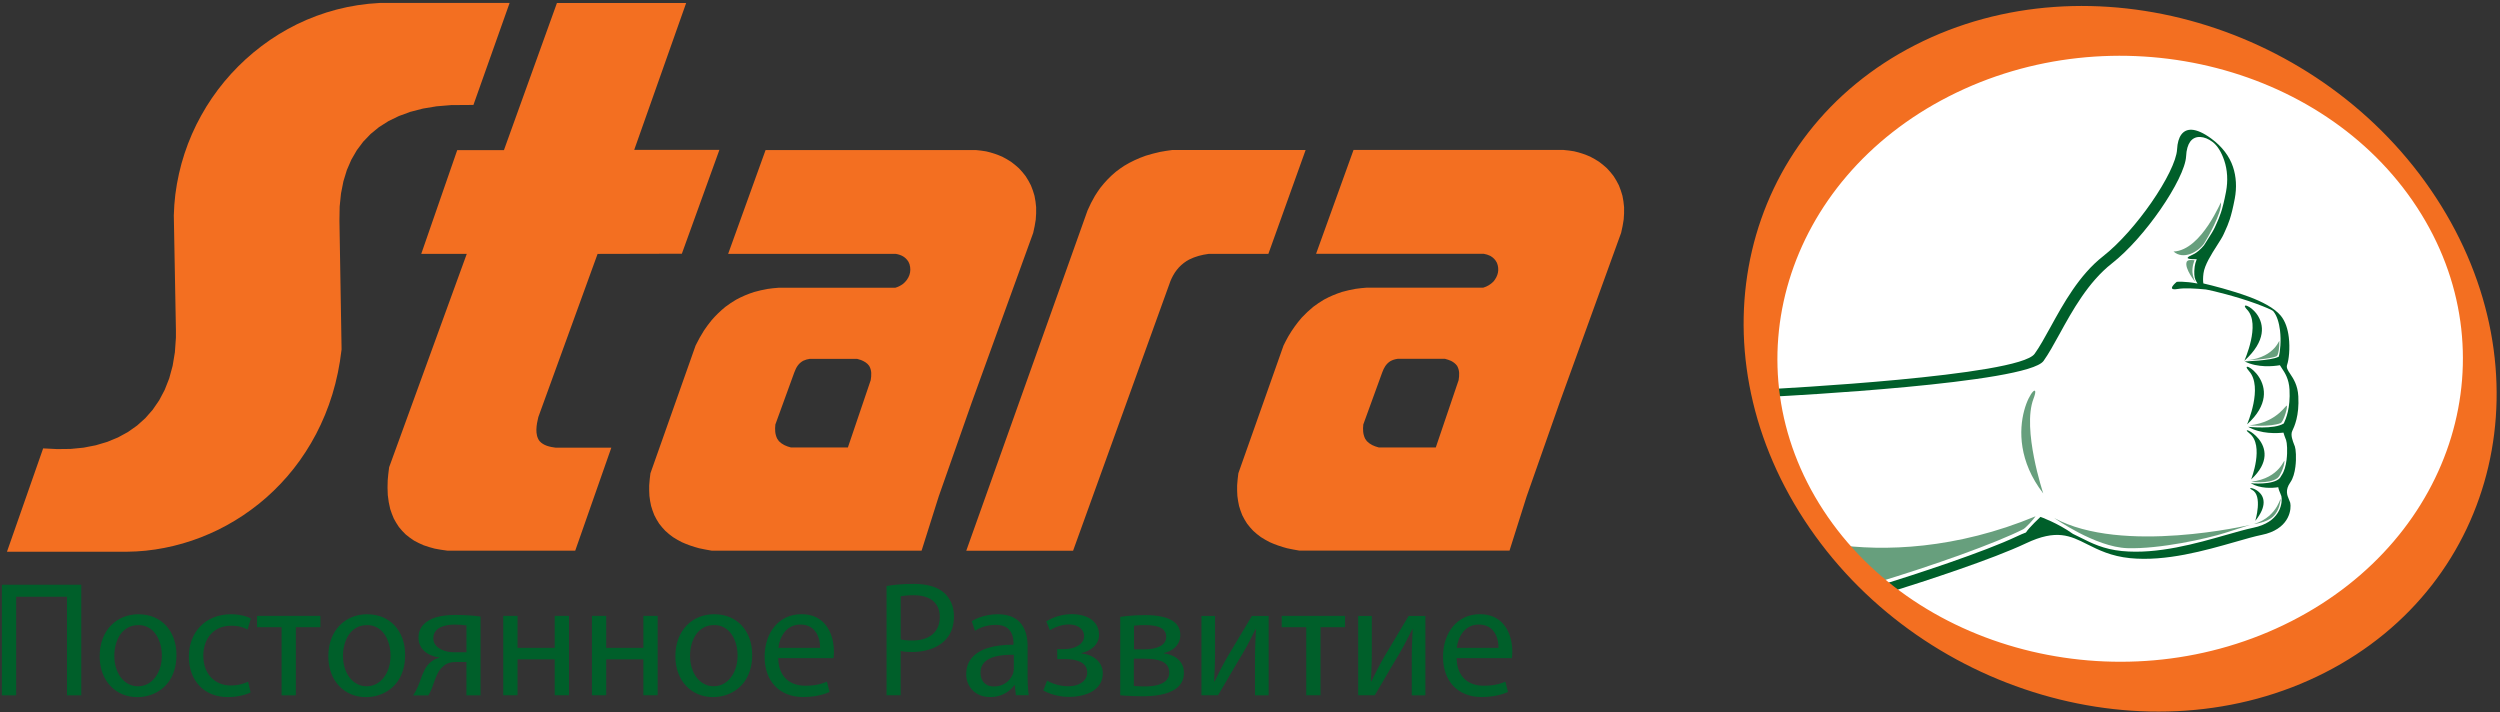 <svg width="653" height="186" viewBox="0 0 653 186" fill="none" xmlns="http://www.w3.org/2000/svg">
<rect x="0" y="0" width="653" height="186" fill="#333333" stroke="none"/>
<path fill-rule="evenodd" clip-rule="evenodd" d="M622.841 39.44C659.881 78.15 644.481 128.52 625.751 149.75C607.021 170.98 572.891 181.8 537.511 174.72C502.131 167.64 448.431 136.42 463.831 73.99C483.741 -6.71 577.711 -7.7 622.831 39.44" fill="white"/>
<path fill-rule="evenodd" clip-rule="evenodd" d="M587.991 125.24C587.991 125.24 591.511 116.32 587.571 113.21C583.631 110.1 597.771 116.16 587.991 125.24ZM586.931 110.85C586.931 110.85 591.191 101.1 587.451 96.94C583.721 92.77 598.271 100.6 586.931 110.85ZM586.221 94.24C586.221 94.24 590.551 84.68 586.951 80.89C583.341 77.1 597.831 83.72 586.221 94.24ZM589.081 136.04C589.081 136.04 591.081 129.42 588.251 127.97C585.431 126.51 595.491 128.13 589.081 136.04Z" fill="#005F2A"/>
<path fill-rule="evenodd" clip-rule="evenodd" d="M461.4 101.68C463.99 101.55 527.24 98.25 531.43 92.43C532.75 90.6 534.1 88.14 535.6 85.42C538.96 79.31 543.07 71.84 549.29 66.96C553.66 63.54 558.28 58.18 561.92 52.94C565.77 47.39 568.5 41.95 568.65 39.04C568.74 37.29 569.13 36.01 569.75 35.16C570.09 34.7 570.49 34.37 570.94 34.16C571.4 33.95 571.92 33.86 572.49 33.89C573.86 33.96 575.62 34.75 577.59 36.2C580.42 38.27 582.33 40.83 583.25 43.57C584.1 46.09 584.28 48.96 583.72 51.9C582.77 56.89 582.02 58.52 581.22 60.28C581.09 60.57 580.96 60.86 580.81 61.19C580.48 61.94 579.82 62.97 579.07 64.14C577.61 66.42 575.83 69.22 575.55 71.41C575.4 72.58 575.41 73.42 575.52 74.03C577.58 74.5 582.98 75.86 587.45 77.52C590.89 78.8 594.05 80.44 595.72 82.44C596.96 83.93 597.58 85.99 597.83 88.05C598.2 91.02 597.83 94.06 597.41 95.23C597.12 96.03 597.56 96.7 598.17 97.61C599.03 98.9 600.17 100.61 600.32 103.51C600.6 108.62 599.29 111.4 598.73 112.59C598.25 113.62 598.84 115.13 599.26 116.21L599.42 116.62C599.67 117.3 599.85 119.61 599.56 121.9C599.37 123.42 598.97 124.94 598.24 125.98C596.81 128.02 597.42 129.41 597.88 130.48C598 130.75 598.11 131 598.18 131.24C598.19 131.29 598.21 131.34 598.22 131.39C598.36 132.07 598.37 133.63 597.55 135.23C596.74 136.83 595.11 138.49 592 139.41C591.64 139.51 591.25 139.61 590.81 139.7C588.87 140.1 586.46 140.79 583.76 141.57C575.99 143.79 565.76 146.72 556.38 145.79C551.42 145.3 548.11 143.63 545.15 142.15C540.74 139.93 537.16 138.13 529.17 141.92C520.45 146.05 503.37 151.63 492.82 154.93C492.02 154.33 491.23 153.72 490.44 153.1C500.97 149.81 518.14 144.2 526.9 140.06C527.69 139.68 528.45 139.36 529.17 139.09C529.97 137.81 532.97 135.01 532.97 135.01C532.97 135.01 537.45 136.59 541.47 139.46C542.15 139.78 542.84 140.12 543.55 140.48C546.34 141.88 549.46 143.46 554.23 143.93C563.54 144.85 573.75 141.93 581.51 139.71C584.2 138.94 586.59 138.26 588.58 137.84C588.98 137.76 589.37 137.66 589.75 137.55C592.84 136.64 594.45 135 595.25 133.43C596.05 131.86 596.05 130.35 595.91 129.69C595.91 129.64 595.89 129.6 595.88 129.56C595.82 129.35 595.72 129.12 595.61 128.86C595.41 128.39 595.18 127.87 595.08 127.26C593.5 127.5 590.42 127.69 587.87 126.22C587.87 126.22 593.85 126.8 595.54 124.82C595.65 124.6 595.79 124.38 595.95 124.15C596.66 123.13 597.06 121.63 597.25 120.12C597.54 117.86 597.37 115.61 597.13 114.96C597.04 114.72 597.01 114.65 596.98 114.57C596.8 114.1 596.59 113.55 596.44 113C594.81 113.19 590.58 113.43 587.21 111.48C587.21 111.48 594.04 112.23 596.53 110.6C597.12 109.33 598.28 106.6 598.02 101.76C597.87 98.96 596.81 97.37 596.02 96.19C595.83 95.91 595.66 95.64 595.51 95.39C593.83 95.68 589.72 96.12 586.31 94.4C586.31 94.4 593.2 94.19 595.09 93.22C595.13 93.2 595.17 93.18 595.21 93.17C595.58 91.87 595.87 89.06 595.54 86.31C595.3 84.36 594.77 82.48 593.78 81.29C593.51 80.97 591.68 80.21 589.38 79.35C584.08 77.38 577.49 75.84 576.87 75.75C576.63 75.72 576.4 75.67 576.17 75.61C573.61 75.36 570.58 75.17 568.88 75.47C565.54 76.06 568.56 73.62 568.56 73.62C568.56 73.62 570.65 73.41 574 74.06C573.8 73.77 573.61 73.44 573.44 73.06C573.15 72.39 573.04 71.32 573.25 69.64C573.33 69.03 573.52 68.37 573.79 67.7C570.06 67.76 571.49 67.07 572.84 66.46C573.84 66.01 574.82 65.1 575.68 64.09C576.05 63.48 576.43 62.89 576.79 62.33C577.53 61.17 578.19 60.13 578.52 59.38C578.65 59.08 578.79 58.77 578.93 58.47C579.73 56.71 580.48 55.08 581.43 50.12C581.98 47.21 581.81 44.38 580.97 41.9C580.22 39.69 579.17 37.99 577.86 37.03C576.82 36.26 575.73 35.83 574.69 35.78C574.17 35.75 573.68 35.84 573.24 36.04C572.79 36.24 572.41 36.56 572.08 37C571.48 37.83 571.09 39.09 571.01 40.83C570.87 43.75 568.12 49.21 564.26 54.78C560.62 60.03 555.99 65.39 551.61 68.82C545.4 73.7 541.3 81.15 537.94 87.26C536.44 89.98 535.09 92.44 533.77 94.28C529.54 100.15 465.96 103.45 463.62 103.57C465.12 112.57 466.68 120.03 468.22 126.21C466.31 122.33 464.74 118.21 463.56 113.84C462.91 110.79 462.28 107.53 461.67 104.04C461.58 103.26 461.5 102.48 461.43 101.68" fill="#005F2A"/>
<path fill-rule="evenodd" clip-rule="evenodd" d="M567.719 65.69C570.279 67.97 574.119 65.83 575.709 63.6C576.489 62.39 580.419 55.57 580.119 52.93C580.359 51.86 575.199 65.39 567.709 65.7M586.989 94.11C586.989 94.11 592.939 93.85 594.639 93.04C595.169 92.8 595.419 90.34 595.359 89.25C595.389 88.07 594.699 93.24 586.989 94.11ZM587.609 111.1C587.609 111.1 592.899 111.6 595.739 110.51C596.269 110.27 597.399 107.21 597.349 106.12C597.389 104.94 595.329 110.24 587.609 111.1ZM587.989 125.81C587.989 125.81 592.559 126.52 594.839 124.91C595.619 124.39 596.739 121.61 596.689 120.52C596.729 119.34 595.699 124.95 587.989 125.82V125.81ZM588.739 136.87C588.739 136.87 592.029 136.54 593.719 134.93C594.819 133.89 595.419 132.44 595.689 130.67C595.749 128.74 595.389 134.87 588.749 136.87H588.739ZM533.699 128.89C533.699 128.89 528.099 112.1 531.149 104.15C534.199 96.2 520.759 112.1 533.699 128.89ZM536.549 135.29C536.549 135.29 547.269 142.9 555.649 143.18C564.019 143.46 576.549 140.69 581.249 139.17C585.959 137.65 587.749 137.09 587.749 137.09C587.749 137.09 554.259 144.98 536.539 135.29H536.549ZM478.869 142.15C482.129 145.87 485.699 149.28 489.499 152.37C505.149 147.67 521.329 141.85 528.439 138.25C529.149 137.89 531.099 135.72 531.699 134.85C511.049 143.43 492.099 144.14 478.859 142.16L478.869 142.15ZM573.489 73.77C573.489 73.77 570.469 70.11 571.169 68.38C571.449 67.86 572.119 67.87 573.209 67.97C572.829 69.04 572.049 71.14 573.489 73.78V73.77Z" fill="#679F7D"/>
<path fill-rule="evenodd" clip-rule="evenodd" d="M476.26 133.28C500.97 171.12 555.73 184.09 598.54 162.24C641.35 140.39 656.02 91.98 631.31 54.14C606.59 16.3 551.84 3.33 509.03 25.18C466.22 47.03 451.55 95.44 476.26 133.28ZM471.28 135.82C500.83 181.08 561.75 198.92 607.3 175.67C652.85 152.42 665.83 96.86 636.28 51.61C606.72 6.35 545.81 -11.49 500.26 11.76C454.7 35.01 441.73 90.57 471.28 135.82Z" fill="#F36F21"/>
<path fill-rule="evenodd" clip-rule="evenodd" d="M89.22 91.25L88.79 94.4L88.25 97.35L87.59 100.22L86.81 103.01L85.91 105.72L84.9 108.35L83.78 110.9L82.56 113.37L81.24 115.75L79.83 118.04L78.33 120.25L76.74 122.37L75.07 124.4L73.32 126.33L71.5 128.17L69.61 129.92L67.65 131.57L65.63 133.12L63.55 134.58L61.42 135.94L59.24 137.2L57.02 138.36L54.75 139.41L52.45 140.36L50.11 141.21L47.75 141.95L45.36 142.58L42.95 143.11L40.52 143.53L38.08 143.84L35.63 144.03L33.19 144.11H1.82L11.27 117.12L14.92 117.3L18.45 117.26L21.82 116.93L25.01 116.31L28.01 115.42L30.82 114.26L33.42 112.84L35.8 111.16L37.96 109.22L39.89 107.02L41.58 104.56L43.02 101.83L44.2 98.83L45.09 95.56L45.68 92.01L45.95 88.19V86.16L45.4 56.3L45.53 53.52L45.8 50.77L46.21 48.05L46.75 45.36L47.41 42.71L48.2 40.1L49.11 37.54L50.14 35.03L51.28 32.58L52.54 30.19L53.9 27.86L55.37 25.6L56.94 23.41L58.61 21.3L60.38 19.27L62.24 17.32L64.19 15.46L66.23 13.69L68.35 12.01L70.55 10.43L72.83 8.95L75.18 7.58L77.6 6.32L80.09 5.18L82.65 4.16L85.27 3.26L87.95 2.49L90.68 1.85L93.46 1.35L96.29 0.99L99.19 0.77H133.11L123.66 27.41L117.84 27.45L114.02 27.77L110.47 28.36L107.19 29.21L104.19 30.31L101.46 31.64L99 33.2L96.81 34.99L94.88 37L93.2 39.24L91.77 41.71L90.6 44.41L89.7 47.35L89.07 50.53L88.72 53.94L88.66 57.61L89.22 91.24V91.25ZM156.09 66.32L140.61 108.94C140.15 110.86 139.62 113.49 140.93 115.21C141.97 116.39 143.61 116.74 145.11 116.93H159.68L150.25 143.83H116.85C115.73 143.69 114.65 143.52 113.54 143.3C112.56 143.05 111.63 142.77 110.67 142.43C109.79 142.06 108.98 141.67 108.14 141.2C107.37 140.7 106.68 140.2 105.97 139.6C105.32 138.98 104.76 138.36 104.2 137.66C103.69 136.92 103.26 136.21 102.85 135.42C102.49 134.59 102.19 133.8 101.92 132.94C101.61 131.73 101.42 130.57 101.29 129.33C101.21 128.01 101.2 126.73 101.27 125.41C101.36 124.28 101.49 123.17 101.64 122.05L121.92 66.31H110.03L119.43 39.21H131.63L145.47 0.79H179.22L165.66 39.14H187.91L178.1 66.27L156.08 66.32H156.09ZM185.84 143.82C184.75 143.64 183.68 143.44 182.6 143.2C181.03 142.78 179.58 142.29 178.1 141.62C177.3 141.21 176.55 140.79 175.79 140.3C175.08 139.79 174.44 139.27 173.8 138.68C173.2 138.06 172.68 137.45 172.16 136.76C171.69 136.04 171.29 135.35 170.91 134.57C170.58 133.77 170.31 132.99 170.07 132.16C169.87 131.29 169.73 130.45 169.63 129.55C169.57 128.62 169.55 127.71 169.57 126.77C169.64 125.71 169.75 124.68 169.89 123.63L181.69 90.25C182.36 88.9 183.06 87.61 183.87 86.34C184.51 85.39 185.17 84.5 185.89 83.62C187 82.34 188.15 81.22 189.47 80.15C190.37 79.47 191.27 78.87 192.25 78.29C193.79 77.45 195.31 76.81 196.98 76.27C198.15 75.94 199.3 75.68 200.49 75.47C201.45 75.33 202.4 75.23 203.37 75.16H233.85C234.61 74.94 235.22 74.62 235.87 74.16C237.46 72.82 238.17 71.02 237.56 68.99L237.28 68.36C236.49 67.1 235.42 66.57 233.98 66.31H190.19L199.97 39.19H254.85C255.78 39.27 256.66 39.38 257.58 39.54C259.07 39.88 260.4 40.32 261.8 40.94C262.6 41.35 263.35 41.78 264.1 42.27C264.83 42.81 265.49 43.35 266.16 43.97C266.8 44.63 267.36 45.29 267.91 46.03C268.43 46.82 268.86 47.58 269.28 48.43C269.66 49.33 269.95 50.2 270.21 51.14C270.42 52.15 270.56 53.1 270.64 54.12C270.67 55.21 270.64 56.25 270.54 57.34C270.37 58.54 270.15 59.66 269.87 60.83L253.88 104.96L245.18 129.71L240.72 143.83H185.84V143.82ZM202.52 110.92C202.39 112.24 202.42 113.38 203 114.58L203.46 115.24C204.35 116.13 205.34 116.55 206.56 116.87H221.47L227.43 99.3C227.64 97.97 227.72 96.76 227.03 95.56C226.45 94.78 225.81 94.43 224.93 94.05L223.87 93.73H211.52C210.9 93.82 210.37 93.97 209.8 94.23C208.53 94.95 207.97 95.95 207.47 97.28L202.51 110.92H202.52ZM339.41 143.82C338.32 143.64 337.25 143.44 336.17 143.2C334.6 142.78 333.15 142.29 331.67 141.62C330.87 141.21 330.12 140.79 329.36 140.3C328.65 139.79 328.01 139.27 327.37 138.68C326.77 138.06 326.25 137.45 325.73 136.76C325.26 136.04 324.86 135.35 324.48 134.57C324.15 133.77 323.88 132.99 323.64 132.15C323.45 131.28 323.3 130.44 323.2 129.54C323.14 128.61 323.12 127.7 323.14 126.76C323.21 125.7 323.32 124.67 323.46 123.61L335.26 90.24C335.67 89.41 336.09 88.6 336.54 87.8C337.57 86.06 338.68 84.5 340.01 82.97C340.97 81.94 341.95 81.02 343.04 80.13C343.94 79.45 344.84 78.85 345.81 78.27C347.35 77.43 348.87 76.79 350.54 76.25C351.71 75.92 352.86 75.66 354.06 75.45C355.02 75.31 355.97 75.21 356.94 75.14H387.42C388.48 74.82 389.29 74.33 390.07 73.56C391.29 72.12 391.71 70.44 391 68.65C390.57 67.81 390.09 67.33 389.28 66.84C388.7 66.57 388.18 66.4 387.55 66.29H343.76L353.54 39.17H408.42C409.35 39.25 410.23 39.36 411.15 39.52C412.64 39.86 413.97 40.3 415.37 40.92C416.17 41.33 416.91 41.76 417.67 42.25C418.4 42.79 419.06 43.33 419.73 43.95C420.37 44.62 420.93 45.27 421.48 46.01C422 46.8 422.43 47.56 422.85 48.41C423.22 49.31 423.52 50.18 423.78 51.12C423.99 52.13 424.13 53.08 424.21 54.1C424.24 55.19 424.21 56.23 424.11 57.32C423.94 58.52 423.72 59.64 423.44 60.81L407.45 104.94L398.75 129.69L394.29 143.81H339.41V143.82ZM356.09 110.92C355.96 112.24 355.99 113.37 356.57 114.58L357.03 115.24C357.92 116.13 358.91 116.55 360.12 116.87H375.03L380.99 99.3C381.2 97.97 381.28 96.76 380.59 95.55C380.13 94.94 379.68 94.62 379.01 94.26C378.48 94.04 377.98 93.86 377.43 93.72H365.08C364.34 93.83 363.74 94.01 363.09 94.38C362 95.12 361.49 96.06 361.04 97.27L356.08 110.91L356.09 110.92ZM284.04 55.03C284.62 53.69 285.25 52.43 285.99 51.17C286.44 50.45 286.9 49.76 287.4 49.07C288.64 47.48 289.93 46.13 291.49 44.84C292.17 44.31 292.86 43.82 293.59 43.34C295.42 42.22 297.25 41.38 299.27 40.67C300.51 40.28 301.74 39.96 303.01 39.68C304.06 39.48 305.11 39.32 306.18 39.18H341.03L331.3 66.31H315.72C313.92 66.55 312.27 66.97 310.64 67.78L309.92 68.19C307.88 69.52 306.63 71.21 305.71 73.44L305.39 74.33L280.29 143.85H252.39L284.05 55.02L284.04 55.03Z" fill="#F36F21"/>
<path d="M380.51 169.22C380.58 168.56 380.74 167.87 380.99 167.16C381.24 166.46 381.6 165.8 382.05 165.2C382.51 164.59 383.08 164.09 383.78 163.72C384.47 163.34 385.29 163.14 386.24 163.13C387.07 163.13 387.8 163.27 388.4 163.54C389 163.8 389.5 164.15 389.89 164.6C390.29 165.04 390.6 165.53 390.82 166.06C391.05 166.6 391.21 167.14 391.29 167.69C391.38 168.23 391.42 168.75 391.41 169.23H380.51V169.22ZM394.89 171.92C394.93 171.71 394.97 171.46 394.99 171.17C395.01 170.88 395.02 170.55 395.02 170.16C395.02 169.39 394.95 168.56 394.79 167.68C394.63 166.8 394.36 165.94 393.98 165.09C393.61 164.23 393.09 163.46 392.45 162.76C391.8 162.06 390.99 161.5 390.02 161.07C389.05 160.66 387.89 160.43 386.55 160.43C385.05 160.43 383.71 160.72 382.52 161.29C381.33 161.85 380.33 162.64 379.49 163.65C378.66 164.66 378.02 165.84 377.58 167.19C377.14 168.53 376.92 170 376.92 171.57C376.92 173.14 377.15 174.57 377.61 175.85C378.07 177.14 378.73 178.24 379.6 179.16C380.47 180.09 381.53 180.8 382.77 181.3C384.01 181.81 385.43 182.06 387.01 182.06C388.1 182.06 389.08 181.98 389.95 181.85C390.82 181.71 391.58 181.55 392.24 181.35C392.9 181.14 393.44 180.94 393.88 180.74L393.2 178.04C392.75 178.24 392.26 178.43 391.72 178.58C391.18 178.74 390.57 178.87 389.88 178.97C389.19 179.06 388.4 179.11 387.52 179.11C386.57 179.11 385.67 178.97 384.84 178.7C384 178.43 383.26 178 382.61 177.42C381.97 176.84 381.46 176.09 381.08 175.18C380.7 174.27 380.5 173.17 380.47 171.9H394.89V171.92ZM354.76 160.86V181.6H359.09C359.81 180.38 360.55 179.14 361.28 177.89C362.02 176.63 362.74 175.4 363.44 174.19C364.15 172.98 364.84 171.84 365.49 170.76C365.89 170.07 366.28 169.4 366.63 168.75C366.98 168.1 367.34 167.42 367.7 166.7C368.07 165.99 368.48 165.19 368.92 164.29H369C368.96 165.13 368.92 165.89 368.89 166.58C368.86 167.27 368.83 167.92 368.81 168.56C368.79 169.2 368.77 169.85 368.76 170.54C368.76 171.23 368.75 171.99 368.75 172.83V181.62H372.31V160.88H367.94L361.53 171.6C361.18 172.19 360.87 172.74 360.6 173.26C360.32 173.77 360.06 174.26 359.81 174.75C359.56 175.24 359.31 175.74 359.05 176.26C358.79 176.79 358.5 177.36 358.19 177.99L358.06 177.95C358.1 177.21 358.14 176.52 358.17 175.86C358.2 175.2 358.23 174.55 358.25 173.9C358.27 173.25 358.29 172.58 358.3 171.89C358.3 171.2 358.31 170.44 358.31 169.63V160.89H354.75L354.76 160.86ZM334.78 160.86V163.82H341.19V181.61H344.92V163.82H351.33V160.86H334.79H334.78ZM313.82 160.86V181.6H318.15C318.87 180.38 319.61 179.14 320.34 177.89C321.07 176.63 321.8 175.4 322.5 174.19C323.21 172.98 323.9 171.84 324.55 170.76C324.95 170.07 325.33 169.4 325.69 168.75C326.04 168.1 326.4 167.42 326.76 166.7C327.13 165.99 327.54 165.19 327.98 164.29H328.06C328.02 165.13 327.98 165.89 327.95 166.58C327.92 167.27 327.89 167.92 327.87 168.56C327.85 169.2 327.83 169.85 327.82 170.54C327.82 171.23 327.81 171.99 327.81 172.83V181.62H331.37V160.88H327L320.59 171.6C320.24 172.19 319.93 172.74 319.66 173.26C319.38 173.77 319.12 174.26 318.87 174.75C318.62 175.24 318.37 175.74 318.11 176.26C317.85 176.79 317.56 177.36 317.25 177.99L317.12 177.95C317.16 177.21 317.2 176.52 317.23 175.86C317.26 175.2 317.29 174.55 317.31 173.9C317.33 173.25 317.35 172.58 317.36 171.89C317.36 171.2 317.37 170.44 317.37 169.63V160.89H313.81L313.82 160.86ZM296.17 172.05H298.88C299.76 172.05 300.61 172.09 301.39 172.2C302.17 172.3 302.87 172.49 303.47 172.74C304.07 173 304.54 173.38 304.89 173.85C305.23 174.33 305.41 174.94 305.41 175.69C305.41 176.3 305.27 176.81 305 177.23C304.74 177.65 304.38 178 303.93 178.27C303.48 178.54 302.99 178.76 302.44 178.9C301.9 179.05 301.33 179.15 300.76 179.21C300.19 179.27 299.64 179.29 299.13 179.29C298.76 179.29 298.4 179.29 298.08 179.28C297.76 179.28 297.45 179.26 297.15 179.24C296.84 179.22 296.51 179.2 296.16 179.17V172.06L296.17 172.05ZM296.21 163.44C296.49 163.41 296.77 163.38 297.05 163.35C297.33 163.33 297.64 163.31 297.97 163.29C298.3 163.28 298.68 163.27 299.09 163.27C300.96 163.27 302.34 163.52 303.25 164.02C304.16 164.52 304.61 165.28 304.61 166.31C304.61 166.93 304.44 167.45 304.12 167.87C303.8 168.29 303.38 168.63 302.84 168.88C302.31 169.14 301.71 169.32 301.04 169.44C300.38 169.55 299.7 169.6 299 169.6H296.2V163.43L296.21 163.44ZM292.6 181.61C292.97 181.64 293.47 181.67 294.08 181.72C294.7 181.76 295.38 181.79 296.13 181.82C296.87 181.85 297.64 181.87 298.41 181.87C299.09 181.87 299.82 181.85 300.61 181.79C301.4 181.74 302.2 181.64 303.01 181.49C303.82 181.34 304.59 181.13 305.34 180.85C306.08 180.56 306.74 180.2 307.33 179.75C307.92 179.3 308.38 178.74 308.72 178.09C309.06 177.43 309.24 176.65 309.24 175.75C309.24 174.75 309.01 173.9 308.55 173.19C308.1 172.48 307.49 171.92 306.71 171.5C305.93 171.08 305.03 170.8 304.02 170.66V170.57C304.8 170.4 305.53 170.11 306.17 169.69C306.81 169.28 307.33 168.75 307.71 168.1C308.1 167.46 308.3 166.71 308.3 165.85C308.3 164.94 308.08 164.17 307.68 163.55C307.28 162.93 306.75 162.43 306.08 162.04C305.41 161.65 304.67 161.37 303.87 161.17C303.06 160.97 302.25 160.83 301.43 160.76C300.61 160.69 299.85 160.65 299.14 160.66C298.34 160.66 297.54 160.68 296.72 160.72C295.91 160.76 295.14 160.82 294.43 160.89C293.72 160.96 293.11 161.04 292.61 161.13V181.62L292.6 181.61ZM276.18 172.14H278C278.78 172.14 279.53 172.19 280.24 172.3C280.95 172.41 281.59 172.6 282.15 172.87C282.72 173.13 283.15 173.5 283.49 173.96C283.82 174.42 283.98 175 283.98 175.69C283.98 176.38 283.77 177 283.36 177.53C282.96 178.07 282.37 178.48 281.62 178.79C280.86 179.1 279.97 179.25 278.93 179.25C278.29 179.25 277.65 179.19 277.01 179.06C276.37 178.94 275.74 178.77 275.15 178.55C274.55 178.34 274 178.08 273.5 177.79L272.52 180.36C273.14 180.7 273.8 181 274.53 181.25C275.26 181.5 276.01 181.69 276.81 181.82C277.59 181.96 278.39 182.03 279.19 182.03C280.06 182.03 280.92 181.96 281.78 181.82C282.63 181.68 283.43 181.45 284.18 181.15C284.93 180.84 285.6 180.44 286.18 179.96C286.76 179.47 287.21 178.89 287.54 178.21C287.87 177.53 288.04 176.75 288.05 175.86C288.05 175.1 287.89 174.42 287.6 173.81C287.31 173.2 286.91 172.68 286.39 172.24C285.87 171.8 285.28 171.45 284.61 171.18C283.94 170.92 283.22 170.75 282.45 170.67V170.58C283.03 170.46 283.6 170.27 284.14 170.01C284.68 169.75 285.18 169.41 285.62 169.01C286.06 168.61 286.41 168.15 286.67 167.62C286.93 167.09 287.07 166.51 287.07 165.86C287.06 164.85 286.84 164 286.43 163.31C286.01 162.61 285.45 162.05 284.78 161.62C284.09 161.2 283.34 160.89 282.53 160.7C281.72 160.51 280.92 160.41 280.12 160.41C278.93 160.41 277.75 160.56 276.59 160.87C275.44 161.18 274.33 161.66 273.29 162.3L274.22 164.61C274.71 164.31 275.22 164.05 275.78 163.82C276.33 163.6 276.9 163.43 277.48 163.3C278.06 163.18 278.63 163.11 279.18 163.11C279.96 163.11 280.66 163.24 281.25 163.49C281.84 163.74 282.31 164.09 282.65 164.55C282.99 165 283.16 165.54 283.17 166.16C283.17 166.81 282.94 167.39 282.51 167.9C282.07 168.41 281.46 168.81 280.67 169.1C279.89 169.39 278.97 169.54 277.91 169.55H276.13L276.17 172.12L276.18 172.14ZM264.81 174.63C264.81 174.8 264.8 174.99 264.77 175.19C264.74 175.4 264.7 175.61 264.64 175.83C264.44 176.42 264.12 176.99 263.67 177.51C263.22 178.04 262.66 178.47 261.97 178.8C261.29 179.13 260.49 179.3 259.59 179.31C258.96 179.31 258.38 179.18 257.86 178.93C257.34 178.67 256.92 178.28 256.6 177.74C256.28 177.21 256.12 176.53 256.11 175.7C256.11 174.9 256.29 174.21 256.63 173.66C256.96 173.1 257.42 172.65 258 172.3C258.58 171.94 259.24 171.67 259.99 171.48C260.73 171.29 261.52 171.17 262.34 171.1C263.17 171.04 263.99 171.01 264.81 171.04V174.64V174.63ZM268.42 168.89C268.42 167.85 268.31 166.83 268.08 165.83C267.85 164.84 267.44 163.93 266.87 163.12C266.3 162.31 265.5 161.66 264.48 161.18C263.46 160.69 262.18 160.45 260.61 160.44C259.74 160.44 258.9 160.52 258.08 160.67C257.26 160.82 256.48 161.03 255.76 161.3C255.04 161.57 254.4 161.89 253.82 162.24L254.67 164.77C255.16 164.44 255.69 164.16 256.27 163.93C256.86 163.69 257.46 163.52 258.11 163.4C258.75 163.28 259.4 163.22 260.05 163.22C260.88 163.22 261.58 163.32 262.15 163.53C262.71 163.74 263.17 164.03 263.51 164.39C263.86 164.75 264.11 165.14 264.29 165.57C264.47 165.99 264.58 166.41 264.64 166.83C264.7 167.25 264.72 167.63 264.72 167.97V168.4C262.07 168.39 259.83 168.68 258 169.26C256.16 169.85 254.77 170.72 253.81 171.87C252.86 173.02 252.38 174.43 252.37 176.11C252.37 176.87 252.5 177.6 252.77 178.31C253.03 179.01 253.43 179.65 253.96 180.21C254.48 180.78 255.13 181.22 255.92 181.56C256.7 181.89 257.62 182.06 258.66 182.07C259.64 182.07 260.53 181.91 261.33 181.63C262.14 181.34 262.84 180.97 263.45 180.5C264.06 180.04 264.55 179.53 264.93 178.98H265.06L265.36 181.59H268.71C268.6 180.88 268.53 180.1 268.48 179.25C268.43 178.41 268.41 177.53 268.41 176.62V168.86L268.42 168.89ZM235.25 155.77C235.58 155.68 236.03 155.61 236.62 155.56C237.21 155.5 237.91 155.47 238.73 155.47C240.08 155.47 241.26 155.68 242.27 156.09C243.27 156.5 244.06 157.13 244.62 157.98C245.19 158.82 245.47 159.89 245.48 161.17C245.48 162.47 245.18 163.58 244.61 164.49C244.04 165.4 243.22 166.1 242.15 166.58C241.08 167.06 239.8 167.3 238.31 167.3C237.69 167.3 237.13 167.28 236.62 167.23C236.11 167.19 235.66 167.11 235.26 167V155.77H235.25ZM231.56 181.61H235.25V170.04C235.67 170.15 236.14 170.21 236.64 170.25C237.14 170.29 237.67 170.3 238.22 170.3C239.43 170.3 240.57 170.18 241.65 169.94C242.72 169.7 243.71 169.35 244.61 168.88C245.51 168.41 246.29 167.82 246.96 167.12C247.68 166.37 248.23 165.48 248.61 164.45C248.98 163.42 249.17 162.26 249.17 160.95C249.17 159.66 248.94 158.5 248.49 157.48C248.04 156.46 247.44 155.6 246.67 154.91C245.82 154.13 244.73 153.54 243.4 153.13C242.06 152.72 240.48 152.51 238.66 152.51C237.18 152.51 235.85 152.57 234.67 152.67C233.5 152.78 232.46 152.91 231.57 153.06V181.6L231.56 181.61ZM203.31 169.22C203.38 168.56 203.54 167.87 203.79 167.16C204.04 166.46 204.4 165.8 204.85 165.2C205.31 164.59 205.88 164.09 206.58 163.72C207.27 163.34 208.09 163.14 209.04 163.13C209.87 163.13 210.6 163.27 211.2 163.54C211.8 163.8 212.3 164.15 212.69 164.6C213.09 165.04 213.4 165.53 213.62 166.06C213.85 166.6 214.01 167.14 214.09 167.69C214.18 168.23 214.22 168.75 214.21 169.23H203.31V169.22ZM217.69 171.92C217.73 171.71 217.77 171.46 217.79 171.17C217.81 170.88 217.82 170.55 217.82 170.16C217.82 169.39 217.75 168.56 217.59 167.68C217.43 166.8 217.16 165.94 216.78 165.09C216.41 164.23 215.89 163.46 215.25 162.76C214.6 162.06 213.79 161.5 212.82 161.07C211.85 160.66 210.69 160.43 209.35 160.43C207.85 160.43 206.51 160.72 205.32 161.29C204.13 161.85 203.13 162.64 202.29 163.65C201.46 164.66 200.82 165.84 200.38 167.19C199.94 168.53 199.72 170 199.72 171.57C199.72 173.14 199.95 174.57 200.41 175.85C200.87 177.14 201.53 178.24 202.4 179.16C203.27 180.09 204.33 180.8 205.57 181.3C206.81 181.81 208.23 182.06 209.81 182.06C210.9 182.06 211.88 181.98 212.75 181.85C213.62 181.71 214.38 181.55 215.04 181.35C215.7 181.14 216.24 180.94 216.68 180.74L216 178.04C215.55 178.24 215.06 178.43 214.52 178.58C213.98 178.74 213.37 178.87 212.68 178.97C211.99 179.06 211.2 179.11 210.32 179.11C209.37 179.11 208.47 178.97 207.64 178.7C206.8 178.43 206.06 178 205.41 177.42C204.77 176.84 204.26 176.09 203.88 175.18C203.5 174.27 203.3 173.17 203.27 171.9H217.69V171.92ZM186.51 163.26C187.39 163.26 188.17 163.43 188.84 163.75C189.52 164.07 190.1 164.5 190.58 165.04C191.06 165.58 191.46 166.2 191.77 166.88C192.07 167.56 192.3 168.27 192.45 169.02C192.59 169.76 192.66 170.48 192.66 171.19C192.66 172.36 192.5 173.44 192.19 174.42C191.88 175.4 191.45 176.25 190.88 176.97C190.32 177.69 189.66 178.25 188.91 178.65C188.15 179.04 187.33 179.24 186.43 179.25C185.52 179.25 184.68 179.04 183.92 178.64C183.17 178.24 182.51 177.68 181.96 176.97C181.42 176.25 180.99 175.41 180.69 174.44C180.39 173.47 180.24 172.42 180.24 171.28C180.24 170.29 180.36 169.33 180.61 168.38C180.86 167.44 181.23 166.58 181.74 165.81C182.25 165.04 182.91 164.43 183.7 163.97C184.49 163.51 185.43 163.28 186.52 163.27L186.51 163.26ZM186.59 160.43C185.17 160.43 183.85 160.68 182.62 161.17C181.4 161.66 180.32 162.38 179.39 163.33C178.46 164.27 177.74 165.42 177.21 166.77C176.69 168.13 176.42 169.67 176.41 171.4C176.41 173.04 176.67 174.52 177.17 175.84C177.67 177.15 178.36 178.27 179.26 179.2C180.15 180.13 181.19 180.84 182.38 181.34C183.57 181.83 184.86 182.08 186.25 182.08C187.24 182.08 188.23 181.94 189.21 181.67C190.19 181.39 191.11 180.98 191.98 180.41C192.85 179.85 193.62 179.13 194.3 178.26C194.97 177.39 195.5 176.35 195.88 175.16C196.27 173.97 196.47 172.6 196.47 171.07C196.47 169.49 196.23 168.05 195.76 166.75C195.29 165.46 194.61 164.34 193.75 163.39C192.87 162.45 191.83 161.73 190.63 161.21C189.42 160.7 188.08 160.45 186.6 160.44L186.59 160.43ZM154.61 160.86V181.6H158.34V172.21H168.05V181.6H171.78V160.86H168.05V169.22H158.34V160.86H154.61ZM131.45 160.86V181.6H135.18V172.21H144.89V181.6H148.62V160.86H144.89V169.22H135.18V160.86H131.45ZM121.82 170.38H118.64C118.07 170.38 117.48 170.32 116.85 170.19C116.23 170.05 115.63 169.85 115.08 169.55C114.52 169.26 114.07 168.89 113.72 168.43C113.37 167.97 113.19 167.4 113.18 166.74C113.18 166.03 113.36 165.43 113.7 164.97C114.03 164.5 114.48 164.13 115.02 163.86C115.57 163.6 116.17 163.4 116.82 163.3C117.46 163.19 118.11 163.14 118.74 163.14C119.38 163.14 119.95 163.16 120.43 163.2C120.91 163.24 121.38 163.29 121.84 163.36V170.39L121.82 170.38ZM125.51 161.04C124.61 160.91 123.59 160.8 122.46 160.73C121.33 160.66 120.16 160.62 118.93 160.62C118.03 160.62 117.15 160.66 116.31 160.76C115.47 160.86 114.69 161.01 113.96 161.22C113.23 161.43 112.59 161.7 112.02 162.04C111.49 162.34 111.02 162.7 110.62 163.13C110.21 163.55 109.89 164.05 109.66 164.62C109.43 165.18 109.31 165.83 109.31 166.54C109.31 167.34 109.47 168.05 109.78 168.66C110.08 169.27 110.5 169.8 111.02 170.22C111.54 170.65 112.12 170.98 112.77 171.23C113.41 171.48 114.06 171.64 114.74 171.72V171.81C114.27 171.92 113.85 172.07 113.46 172.28C113.08 172.49 112.72 172.73 112.41 173.01C111.81 173.53 111.33 174.15 110.96 174.87C110.59 175.58 110.27 176.33 110.01 177.09C109.75 177.86 109.47 178.58 109.18 179.27C108.99 179.72 108.79 180.14 108.58 180.53C108.37 180.92 108.14 181.29 107.91 181.63H111.9C112.05 181.37 112.2 181.1 112.34 180.82C112.49 180.53 112.62 180.23 112.75 179.91C113.01 179.22 113.27 178.52 113.52 177.79C113.77 177.06 114.06 176.38 114.4 175.73C114.74 175.08 115.16 174.54 115.68 174.12C116.05 173.73 116.52 173.43 117.07 173.23C117.62 173.03 118.29 172.92 119.07 172.92H121.83V181.62H125.52V161.05L125.51 161.04ZM95.86 163.27C96.74 163.27 97.52 163.44 98.19 163.76C98.87 164.08 99.45 164.51 99.93 165.05C100.41 165.59 100.81 166.21 101.12 166.89C101.42 167.57 101.65 168.28 101.8 169.03C101.94 169.77 102.01 170.49 102.01 171.2C102.01 172.37 101.85 173.45 101.54 174.43C101.23 175.41 100.8 176.26 100.23 176.98C99.67 177.7 99.01 178.26 98.26 178.66C97.5 179.05 96.68 179.25 95.78 179.26C94.87 179.26 94.03 179.05 93.27 178.65C92.52 178.25 91.86 177.69 91.31 176.98C90.77 176.26 90.34 175.42 90.04 174.45C89.74 173.48 89.59 172.43 89.59 171.29C89.59 170.3 89.71 169.34 89.96 168.39C90.21 167.45 90.58 166.59 91.09 165.82C91.6 165.05 92.26 164.44 93.05 163.98C93.84 163.52 94.78 163.29 95.87 163.28L95.86 163.27ZM95.94 160.44C94.52 160.44 93.2 160.69 91.97 161.18C90.75 161.67 89.67 162.39 88.74 163.34C87.81 164.28 87.09 165.43 86.56 166.78C86.04 168.14 85.77 169.68 85.76 171.41C85.76 173.05 86.02 174.53 86.52 175.85C87.02 177.16 87.71 178.28 88.61 179.21C89.5 180.14 90.54 180.85 91.73 181.35C92.92 181.84 94.21 182.09 95.6 182.09C96.59 182.09 97.58 181.95 98.56 181.68C99.54 181.4 100.46 180.99 101.33 180.42C102.2 179.86 102.97 179.14 103.65 178.27C104.32 177.4 104.85 176.36 105.23 175.17C105.62 173.98 105.82 172.61 105.82 171.08C105.82 169.5 105.58 168.06 105.11 166.76C104.64 165.47 103.96 164.35 103.1 163.4C102.22 162.46 101.18 161.74 99.98 161.22C98.77 160.71 97.43 160.46 95.95 160.45L95.94 160.44ZM67.14 160.87V163.83H73.55V181.62H77.28V163.83H83.69V160.87H67.15H67.14ZM64.81 178.06C64.29 178.31 63.66 178.53 62.92 178.73C62.18 178.93 61.29 179.03 60.23 179.04C59.2 179.04 58.26 178.86 57.4 178.5C56.54 178.14 55.79 177.63 55.14 176.96C54.5 176.29 54 175.47 53.64 174.52C53.29 173.56 53.11 172.48 53.1 171.28C53.1 170.2 53.26 169.19 53.57 168.24C53.88 167.3 54.34 166.47 54.96 165.75C55.58 165.03 56.33 164.46 57.24 164.06C58.14 163.65 59.18 163.45 60.36 163.44C61.38 163.44 62.24 163.55 62.95 163.75C63.66 163.95 64.24 164.17 64.68 164.42L65.53 161.55C65.18 161.36 64.75 161.18 64.23 161.01C63.7 160.84 63.11 160.7 62.45 160.6C61.79 160.49 61.1 160.44 60.36 160.44C58.68 160.44 57.16 160.73 55.81 161.27C54.46 161.81 53.3 162.58 52.34 163.58C51.37 164.57 50.63 165.74 50.11 167.08C49.6 168.42 49.34 169.89 49.33 171.5C49.33 173.09 49.58 174.54 50.06 175.83C50.54 177.13 51.23 178.24 52.12 179.17C53.01 180.11 54.09 180.82 55.34 181.32C56.6 181.83 58 182.08 59.55 182.08C60.47 182.08 61.32 182 62.09 181.87C62.86 181.74 63.53 181.58 64.1 181.4C64.67 181.21 65.12 181.04 65.45 180.88L64.81 178.05V178.06ZM36.13 163.27C37.01 163.27 37.79 163.44 38.46 163.76C39.14 164.08 39.72 164.51 40.2 165.05C40.68 165.59 41.08 166.21 41.39 166.89C41.69 167.57 41.92 168.28 42.07 169.03C42.21 169.77 42.28 170.49 42.28 171.2C42.28 172.37 42.12 173.45 41.81 174.43C41.5 175.41 41.07 176.26 40.5 176.98C39.94 177.7 39.28 178.26 38.53 178.66C37.77 179.05 36.95 179.25 36.05 179.26C35.14 179.26 34.3 179.05 33.54 178.65C32.79 178.25 32.13 177.69 31.58 176.98C31.04 176.26 30.61 175.42 30.31 174.45C30.01 173.48 29.86 172.43 29.86 171.29C29.86 170.3 29.98 169.34 30.23 168.39C30.48 167.45 30.85 166.59 31.36 165.82C31.87 165.05 32.53 164.44 33.32 163.98C34.11 163.52 35.05 163.29 36.14 163.28L36.13 163.27ZM36.21 160.44C34.79 160.44 33.47 160.69 32.24 161.18C31.02 161.67 29.94 162.39 29.01 163.34C28.08 164.28 27.36 165.43 26.83 166.78C26.31 168.14 26.04 169.68 26.03 171.41C26.03 173.05 26.29 174.53 26.79 175.85C27.29 177.16 27.98 178.28 28.88 179.21C29.77 180.14 30.81 180.85 32 181.35C33.19 181.84 34.48 182.09 35.87 182.09C36.86 182.09 37.85 181.95 38.83 181.68C39.81 181.4 40.73 180.99 41.6 180.42C42.47 179.86 43.24 179.14 43.92 178.27C44.59 177.4 45.12 176.36 45.5 175.17C45.89 173.98 46.09 172.61 46.09 171.08C46.09 169.5 45.85 168.06 45.38 166.76C44.91 165.47 44.23 164.35 43.37 163.4C42.49 162.46 41.45 161.74 40.25 161.22C39.04 160.71 37.7 160.46 36.22 160.45L36.21 160.44ZM0.49 152.73V181.62H4.22V155.86H17.5V181.62H21.23V152.73H0.49Z" fill="#005F2A"/>
</svg>
